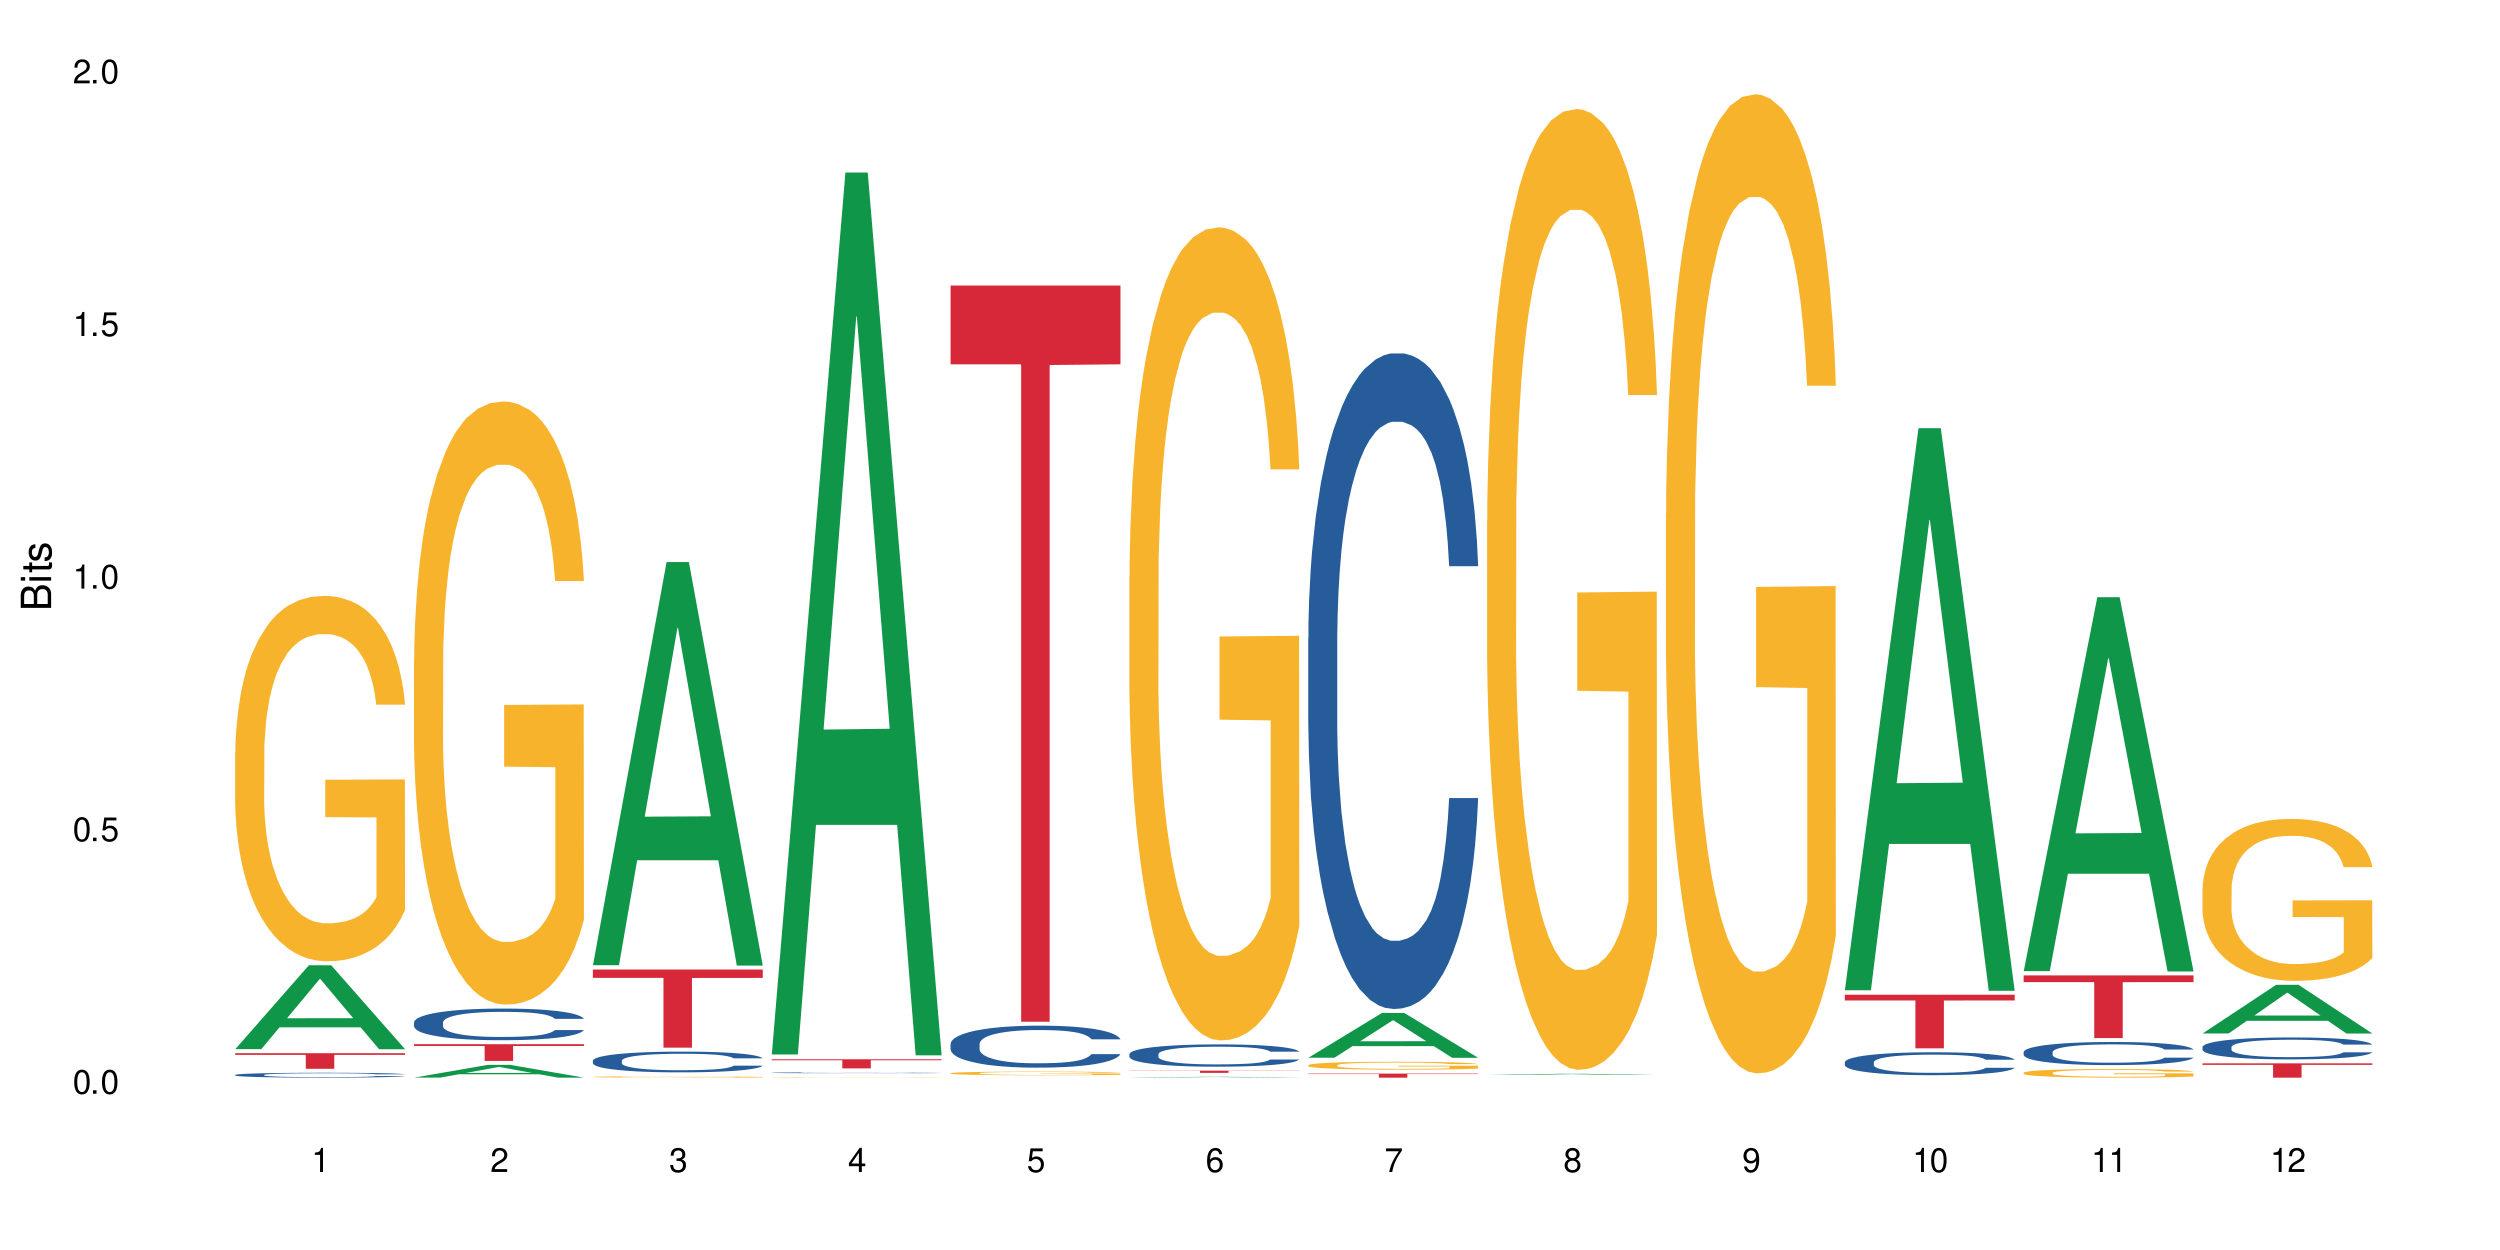 <?xml version="1.0" encoding="UTF-8"?>
<svg xmlns="http://www.w3.org/2000/svg" xmlns:xlink="http://www.w3.org/1999/xlink" width="720" height="360" viewBox="0 0 720 360">
<defs>
<g>
<g id="glyph-0-0">
</g>
<g id="glyph-0-1">
<path d="M 2.641 -6.938 C 2 -6.938 1.422 -6.656 1.078 -6.172 C 0.641 -5.562 0.406 -4.641 0.406 -3.359 C 0.406 -1.016 1.188 0.219 2.641 0.219 C 4.078 0.219 4.859 -1.016 4.859 -3.297 C 4.859 -4.641 4.656 -5.547 4.203 -6.172 C 3.844 -6.656 3.281 -6.938 2.641 -6.938 Z M 2.641 -6.188 C 3.547 -6.188 4 -5.25 4 -3.375 C 4 -1.406 3.562 -0.484 2.625 -0.484 C 1.734 -0.484 1.281 -1.438 1.281 -3.344 C 1.281 -5.25 1.734 -6.188 2.641 -6.188 Z M 2.641 -6.188 "/>
</g>
<g id="glyph-0-2">
<path d="M 1.828 -1 L 0.828 -1 L 0.828 0 L 1.828 0 Z M 1.828 -1 "/>
</g>
<g id="glyph-0-3">
<path d="M 4.562 -6.797 L 1.062 -6.797 L 0.547 -3.094 L 1.328 -3.094 C 1.719 -3.562 2.047 -3.734 2.578 -3.734 C 3.484 -3.734 4.062 -3.109 4.062 -2.094 C 4.062 -1.125 3.484 -0.531 2.578 -0.531 C 1.828 -0.531 1.375 -0.906 1.188 -1.672 L 0.328 -1.672 C 0.453 -1.109 0.547 -0.844 0.75 -0.594 C 1.125 -0.078 1.828 0.219 2.594 0.219 C 3.969 0.219 4.922 -0.781 4.922 -2.219 C 4.922 -3.562 4.031 -4.484 2.719 -4.484 C 2.25 -4.484 1.859 -4.359 1.469 -4.062 L 1.734 -5.969 L 4.562 -5.969 Z M 4.562 -6.797 "/>
</g>
<g id="glyph-0-4">
<path d="M 2.484 -4.938 L 2.484 0 L 3.328 0 L 3.328 -6.938 L 2.766 -6.938 C 2.469 -5.875 2.281 -5.734 0.984 -5.562 L 0.984 -4.938 Z M 2.484 -4.938 "/>
</g>
<g id="glyph-0-5">
<path d="M 4.859 -0.828 L 1.281 -0.828 C 1.359 -1.406 1.672 -1.781 2.5 -2.281 L 3.469 -2.828 C 4.406 -3.344 4.906 -4.062 4.906 -4.906 C 4.906 -5.484 4.672 -6.031 4.266 -6.406 C 3.859 -6.766 3.375 -6.938 2.719 -6.938 C 1.859 -6.938 1.219 -6.625 0.844 -6.031 C 0.609 -5.672 0.5 -5.234 0.484 -4.531 L 1.328 -4.531 C 1.359 -5.016 1.406 -5.281 1.531 -5.516 C 1.75 -5.938 2.188 -6.203 2.703 -6.203 C 3.469 -6.203 4.031 -5.641 4.031 -4.891 C 4.031 -4.344 3.719 -3.859 3.125 -3.516 L 2.234 -3 C 0.812 -2.172 0.406 -1.531 0.328 -0.016 L 4.859 -0.016 Z M 4.859 -0.828 "/>
</g>
<g id="glyph-0-6">
<path d="M 2.125 -3.188 L 2.578 -3.188 C 3.5 -3.188 3.984 -2.766 3.984 -1.922 C 3.984 -1.062 3.469 -0.531 2.594 -0.531 C 1.656 -0.531 1.203 -1 1.156 -2.016 L 0.312 -2.016 C 0.344 -1.453 0.438 -1.094 0.609 -0.781 C 0.953 -0.109 1.625 0.219 2.547 0.219 C 3.953 0.219 4.859 -0.625 4.859 -1.938 C 4.859 -2.828 4.516 -3.297 3.703 -3.594 C 4.344 -3.844 4.656 -4.328 4.656 -5.031 C 4.656 -6.219 3.875 -6.938 2.578 -6.938 C 1.203 -6.938 0.484 -6.172 0.453 -4.703 L 1.297 -4.703 C 1.312 -5.125 1.344 -5.359 1.453 -5.578 C 1.641 -5.969 2.062 -6.203 2.594 -6.203 C 3.344 -6.203 3.797 -5.75 3.797 -5 C 3.797 -4.516 3.609 -4.219 3.25 -4.047 C 3.016 -3.953 2.703 -3.922 2.125 -3.906 Z M 2.125 -3.188 "/>
</g>
<g id="glyph-0-7">
<path d="M 3.141 -1.672 L 3.141 0 L 3.984 0 L 3.984 -1.672 L 4.984 -1.672 L 4.984 -2.438 L 3.984 -2.438 L 3.984 -6.938 L 3.359 -6.938 L 0.266 -2.578 L 0.266 -1.672 Z M 3.141 -2.438 L 1 -2.438 L 3.141 -5.5 Z M 3.141 -2.438 "/>
</g>
<g id="glyph-0-8">
<path d="M 4.781 -5.125 C 4.609 -6.266 3.891 -6.938 2.844 -6.938 C 2.094 -6.938 1.422 -6.578 1.031 -5.953 C 0.594 -5.266 0.406 -4.422 0.406 -3.172 C 0.406 -2 0.578 -1.25 0.984 -0.641 C 1.359 -0.078 1.953 0.219 2.703 0.219 C 3.984 0.219 4.922 -0.75 4.922 -2.094 C 4.922 -3.375 4.062 -4.281 2.844 -4.281 C 2.172 -4.281 1.641 -4.031 1.281 -3.516 C 1.281 -5.234 1.828 -6.188 2.797 -6.188 C 3.391 -6.188 3.797 -5.797 3.938 -5.125 Z M 2.734 -3.531 C 3.547 -3.531 4.062 -2.953 4.062 -2.031 C 4.062 -1.156 3.484 -0.531 2.703 -0.531 C 1.922 -0.531 1.328 -1.188 1.328 -2.078 C 1.328 -2.938 1.906 -3.531 2.734 -3.531 Z M 2.734 -3.531 "/>
</g>
<g id="glyph-0-9">
<path d="M 4.984 -6.797 L 0.438 -6.797 L 0.438 -5.969 L 4.109 -5.969 C 2.5 -3.656 1.828 -2.234 1.328 0 L 2.219 0 C 2.594 -2.172 3.453 -4.047 4.984 -6.094 Z M 4.984 -6.797 "/>
</g>
<g id="glyph-0-10">
<path d="M 3.75 -3.656 C 4.469 -4.094 4.688 -4.438 4.688 -5.078 C 4.688 -6.172 3.844 -6.938 2.641 -6.938 C 1.438 -6.938 0.594 -6.172 0.594 -5.094 C 0.594 -4.438 0.812 -4.094 1.516 -3.656 C 0.734 -3.266 0.359 -2.703 0.359 -1.922 C 0.359 -0.656 1.281 0.219 2.641 0.219 C 3.984 0.219 4.922 -0.656 4.922 -1.922 C 4.922 -2.703 4.531 -3.266 3.75 -3.656 Z M 2.641 -6.188 C 3.359 -6.188 3.812 -5.75 3.812 -5.062 C 3.812 -4.406 3.344 -3.984 2.641 -3.984 C 1.922 -3.984 1.453 -4.406 1.453 -5.078 C 1.453 -5.75 1.922 -6.188 2.641 -6.188 Z M 2.641 -3.266 C 3.484 -3.266 4.062 -2.719 4.062 -1.906 C 4.062 -1.078 3.484 -0.531 2.625 -0.531 C 1.797 -0.531 1.219 -1.094 1.219 -1.906 C 1.219 -2.719 1.781 -3.266 2.641 -3.266 Z M 2.641 -3.266 "/>
</g>
<g id="glyph-0-11">
<path d="M 0.516 -1.578 C 0.672 -0.453 1.406 0.219 2.438 0.219 C 3.188 0.219 3.859 -0.141 4.266 -0.766 C 4.688 -1.453 4.891 -2.297 4.891 -3.547 C 4.891 -4.719 4.703 -5.453 4.312 -6.078 C 3.938 -6.641 3.344 -6.938 2.594 -6.938 C 1.297 -6.938 0.359 -5.969 0.359 -4.625 C 0.359 -3.344 1.234 -2.453 2.453 -2.453 C 3.094 -2.453 3.578 -2.672 4.016 -3.203 C 4 -1.484 3.469 -0.531 2.5 -0.531 C 1.906 -0.531 1.484 -0.906 1.359 -1.578 Z M 2.578 -6.203 C 3.375 -6.203 3.969 -5.531 3.969 -4.641 C 3.969 -3.797 3.391 -3.188 2.547 -3.188 C 1.734 -3.188 1.234 -3.766 1.234 -4.688 C 1.234 -5.562 1.797 -6.203 2.578 -6.203 Z M 2.578 -6.203 "/>
</g>
<g id="glyph-1-0">
</g>
<g id="glyph-1-1">
<path d="M 0 -0.953 L 0 -4.891 C 0 -5.719 -0.234 -6.344 -0.734 -6.797 C -1.188 -7.234 -1.812 -7.469 -2.5 -7.469 C -3.547 -7.469 -4.188 -7 -4.625 -5.875 C -4.984 -6.688 -5.625 -7.094 -6.531 -7.094 C -7.172 -7.094 -7.734 -6.859 -8.141 -6.391 C -8.562 -5.922 -8.75 -5.344 -8.75 -4.5 L -8.75 -0.953 Z M -4.984 -2.062 L -7.766 -2.062 L -7.766 -4.219 C -7.766 -4.844 -7.688 -5.203 -7.453 -5.5 C -7.219 -5.812 -6.859 -5.969 -6.375 -5.969 C -5.891 -5.969 -5.531 -5.812 -5.297 -5.5 C -5.062 -5.203 -4.984 -4.844 -4.984 -4.219 Z M -0.984 -2.062 L -4 -2.062 L -4 -4.781 C -4 -5.766 -3.438 -6.359 -2.484 -6.359 C -1.547 -6.359 -0.984 -5.766 -0.984 -4.781 Z M -0.984 -2.062 "/>
</g>
<g id="glyph-1-2">
<path d="M -6.281 -1.797 L -6.281 -0.797 L 0 -0.797 L 0 -1.797 Z M -8.75 -1.797 L -8.75 -0.797 L -7.484 -0.797 L -7.484 -1.797 Z M -8.75 -1.797 "/>
</g>
<g id="glyph-1-3">
<path d="M -6.281 -3.047 L -6.281 -2.016 L -8.016 -2.016 L -8.016 -1.016 L -6.281 -1.016 L -6.281 -0.172 L -5.469 -0.172 L -5.469 -1.016 L -0.719 -1.016 C -0.078 -1.016 0.281 -1.453 0.281 -2.234 C 0.281 -2.5 0.25 -2.719 0.188 -3.047 L -0.641 -3.047 C -0.609 -2.906 -0.594 -2.766 -0.594 -2.562 C -0.594 -2.141 -0.719 -2.016 -1.156 -2.016 L -5.469 -2.016 L -5.469 -3.047 Z M -6.281 -3.047 "/>
</g>
<g id="glyph-1-4">
<path d="M -4.531 -5.25 C -5.766 -5.25 -6.469 -4.422 -6.469 -2.969 C -6.469 -1.516 -5.719 -0.562 -4.547 -0.562 C -3.562 -0.562 -3.094 -1.062 -2.734 -2.562 L -2.516 -3.484 C -2.344 -4.188 -2.094 -4.469 -1.641 -4.469 C -1.047 -4.469 -0.641 -3.875 -0.641 -3 C -0.641 -2.453 -0.797 -2 -1.062 -1.75 C -1.25 -1.594 -1.422 -1.531 -1.875 -1.469 L -1.875 -0.406 C -0.422 -0.453 0.281 -1.266 0.281 -2.922 C 0.281 -4.5 -0.5 -5.516 -1.719 -5.516 C -2.656 -5.516 -3.172 -4.984 -3.469 -3.734 L -3.703 -2.766 C -3.891 -1.953 -4.156 -1.609 -4.594 -1.609 C -5.188 -1.609 -5.547 -2.125 -5.547 -2.938 C -5.547 -3.75 -5.203 -4.172 -4.531 -4.203 Z M -4.531 -5.25 "/>
</g>
</g>
</defs>
<rect x="-72" y="-36" width="864" height="432" fill="rgb(100%, 100%, 100%)" fill-opacity="1"/>
<path fill-rule="nonzero" fill="rgb(6.275%, 58.824%, 28.235%)" fill-opacity="1" d="M 67.73 302.156 L 67.785 302.133 L 88.957 277.996 L 95.387 277.996 L 116.664 302.18 L 109.188 302.18 L 103.855 295.867 L 80.488 295.867 L 75.258 302.156 L 67.73 302.156 L 82.734 293.258 L 101.711 293.234 L 92.25 281.949 L 92.145 281.926 L 92.039 281.992 L 82.684 293.234 L 82.734 293.258 Z M 67.73 302.156 "/>
<path fill-rule="nonzero" fill="rgb(14.51%, 36.078%, 60%)" fill-opacity="1" d="M 67.73 309.566 L 67.789 309.566 L 67.789 309.535 L 67.969 309.484 L 68.387 309.426 L 68.805 309.383 L 69.879 309.309 L 71.371 309.234 L 72.922 309.176 L 74.055 309.145 L 75.07 309.117 L 77.398 309.07 L 78.891 309.047 L 80.5 309.023 L 82.469 309.004 L 83.902 308.988 L 87.125 308.969 L 89.512 308.961 L 91.363 308.957 L 95.359 308.957 L 97.746 308.961 L 99.477 308.969 L 101.387 308.98 L 102.996 308.988 L 105.801 309.02 L 108.309 309.055 L 109.441 309.074 L 111.234 309.113 L 112.605 309.152 L 113.559 309.188 L 114.633 309.234 L 115.59 309.293 L 116.305 309.355 L 116.664 309.41 L 108.309 309.41 L 107.891 309.359 L 107.414 309.32 L 106.52 309.27 L 105.625 309.23 L 104.371 309.195 L 103.238 309.168 L 101.684 309.145 L 100.312 309.129 L 98.879 309.117 L 97.508 309.109 L 94.883 309.102 L 91.84 309.102 L 90.707 309.105 L 88.379 309.117 L 87.125 309.125 L 85.336 309.145 L 84.082 309.16 L 82.59 309.184 L 81.574 309.207 L 80.32 309.238 L 79.426 309.27 L 78.414 309.312 L 77.816 309.344 L 77.277 309.379 L 76.801 309.422 L 76.441 309.469 L 76.203 309.516 L 76.086 309.559 L 76.086 309.758 L 76.203 309.805 L 76.504 309.859 L 77.277 309.938 L 78.414 310.004 L 79.727 310.059 L 80.977 310.098 L 81.695 310.117 L 82.648 310.137 L 84.141 310.16 L 86.289 310.188 L 87.543 310.199 L 89.453 310.207 L 91.422 310.211 L 94.047 310.211 L 96.375 310.207 L 97.926 310.203 L 99.535 310.191 L 101.746 310.168 L 103.117 310.148 L 104.312 310.125 L 105.207 310.102 L 105.801 310.078 L 106.699 310.039 L 107.414 309.996 L 107.949 309.953 L 108.309 309.906 L 116.664 309.906 L 116.305 309.961 L 115.77 310.008 L 115.23 310.047 L 114.395 310.09 L 113.441 310.129 L 112.066 310.176 L 110.934 310.207 L 109.441 310.238 L 108.07 310.262 L 106.578 310.285 L 104.371 310.309 L 102.938 310.32 L 101.387 310.332 L 99.535 310.344 L 97.211 310.352 L 94.703 310.359 L 92.375 310.359 L 89.871 310.355 L 88.02 310.352 L 85.574 310.34 L 82.531 310.316 L 80.32 310.293 L 78.59 310.27 L 77.102 310.242 L 75.43 310.207 L 73.281 310.152 L 71.969 310.109 L 71.074 310.07 L 70.059 310.023 L 69.344 309.977 L 68.508 309.906 L 67.91 309.812 L 67.73 309.742 Z M 67.73 309.566 "/>
<path fill-rule="nonzero" fill="rgb(96.863%, 70.196%, 16.863%)" fill-opacity="1" d="M 67.73 216.684 L 67.789 216.586 L 67.789 214.664 L 68.031 210.336 L 68.625 204.379 L 69.402 199.477 L 70.238 195.629 L 70.773 193.609 L 71.668 190.727 L 72.445 188.613 L 74.414 184.285 L 76.922 180.25 L 78.293 178.52 L 79.844 176.883 L 82.051 175.059 L 83.066 174.387 L 86.172 172.848 L 89.691 171.887 L 93.57 171.598 L 95.359 171.695 L 97.805 172.078 L 101.148 173.137 L 103.059 174.098 L 104.551 175.059 L 106.102 176.309 L 108.012 178.23 L 109.801 180.539 L 111.234 182.844 L 112.664 185.727 L 113.859 188.805 L 114.871 192.168 L 115.77 196.207 L 116.305 199.57 L 116.664 202.938 L 108.367 202.938 L 107.891 199.57 L 107.355 196.977 L 106.461 193.805 L 105.562 191.496 L 104.668 189.668 L 102.996 187.172 L 101.566 185.633 L 99.777 184.285 L 98.047 183.422 L 96.074 182.844 L 94.883 182.652 L 91.719 182.652 L 88.855 183.324 L 87.184 184.094 L 85.992 184.863 L 84.32 186.305 L 83.305 187.457 L 82.707 188.227 L 80.918 191.207 L 79.727 193.898 L 79.07 195.727 L 78.234 198.609 L 77.637 201.207 L 76.98 205.051 L 76.621 207.934 L 76.145 214.473 L 76.086 231.773 L 76.266 235.426 L 76.621 239.367 L 77.102 242.828 L 77.816 246.48 L 78.531 249.27 L 79.785 253.02 L 80.859 255.52 L 81.695 257.152 L 83.305 259.75 L 83.961 260.613 L 85.512 262.344 L 87.125 263.691 L 89.094 264.844 L 90.586 265.418 L 92.973 265.902 L 96.016 265.902 L 99.598 265.324 L 101.863 264.555 L 103.414 263.785 L 104.43 263.113 L 105.684 262.055 L 106.578 261.094 L 107.414 260.035 L 108.43 258.402 L 108.43 235.426 L 93.688 235.332 L 93.688 224.566 L 116.602 224.469 L 116.664 262.055 L 115.41 264.652 L 113.859 267.148 L 112.367 269.074 L 110.816 270.707 L 108.605 272.535 L 106.816 273.688 L 104.07 275.031 L 101.566 275.898 L 98.941 276.477 L 96.613 276.762 L 93.867 276.859 L 91.422 276.668 L 88.797 276.09 L 86.707 275.32 L 84.797 274.359 L 82.887 273.109 L 80.5 271.09 L 78.949 269.457 L 77.34 267.438 L 75.727 265.035 L 74.297 262.441 L 73.34 260.422 L 72.387 258.113 L 71.371 255.23 L 70.418 251.961 L 69.699 248.98 L 69.043 245.617 L 68.566 242.445 L 68.09 238.117 L 67.852 234.66 L 67.73 231.68 Z M 67.73 216.684 "/>
<path fill-rule="nonzero" fill="rgb(83.922%, 15.686%, 22.353%)" fill-opacity="1" d="M 67.73 303.316 L 116.664 303.316 L 116.664 303.801 L 96.27 303.805 L 96.27 307.82 L 88.066 307.82 L 88.066 303.809 L 87.945 303.801 L 67.73 303.801 Z M 67.73 303.316 "/>
<path fill-rule="nonzero" fill="rgb(6.275%, 58.824%, 28.235%)" fill-opacity="1" d="M 119.238 310.355 L 119.289 310.352 L 140.465 306.684 L 146.895 306.684 L 168.172 310.359 L 160.695 310.359 L 155.363 309.398 L 131.996 309.398 L 126.766 310.355 L 119.238 310.355 L 134.242 309.004 L 153.219 309 L 143.758 307.285 L 143.652 307.281 L 143.547 307.293 L 134.191 309 L 134.242 309.004 Z M 119.238 310.355 "/>
<path fill-rule="nonzero" fill="rgb(14.51%, 36.078%, 60%)" fill-opacity="1" d="M 119.238 294.441 L 119.297 294.43 L 119.297 294.23 L 119.477 293.914 L 119.895 293.516 L 120.312 293.238 L 121.387 292.75 L 122.879 292.273 L 124.43 291.906 L 125.562 291.691 L 126.578 291.523 L 128.906 291.215 L 130.398 291.059 L 132.008 290.918 L 133.977 290.773 L 135.41 290.691 L 138.633 290.559 L 141.02 290.5 L 142.871 290.477 L 146.867 290.477 L 149.254 290.508 L 150.984 290.551 L 152.895 290.617 L 154.504 290.691 L 157.309 290.875 L 159.816 291.109 L 160.949 291.242 L 162.742 291.5 L 164.113 291.75 L 165.066 291.965 L 166.141 292.273 L 167.098 292.648 L 167.812 293.074 L 168.172 293.434 L 159.816 293.434 L 159.398 293.098 L 158.922 292.84 L 158.027 292.5 L 157.133 292.258 L 155.879 292.016 L 154.746 291.859 L 153.191 291.699 L 151.82 291.598 L 150.387 291.523 L 149.016 291.473 L 146.391 291.426 L 143.348 291.426 L 142.211 291.441 L 139.887 291.508 L 138.633 291.566 L 136.844 291.684 L 135.59 291.789 L 134.098 291.957 L 133.082 292.098 L 131.828 292.316 L 130.934 292.508 L 129.922 292.781 L 129.324 292.992 L 128.785 293.223 L 128.309 293.5 L 127.949 293.789 L 127.711 294.098 L 127.594 294.398 L 127.594 295.688 L 127.711 295.988 L 128.012 296.34 L 128.785 296.848 L 129.922 297.289 L 131.234 297.637 L 132.484 297.887 L 133.203 298.004 L 134.156 298.137 L 135.648 298.305 L 137.797 298.469 L 139.051 298.539 L 140.961 298.605 L 142.93 298.637 L 145.555 298.637 L 147.883 298.605 L 149.434 298.562 L 151.043 298.496 L 153.254 298.355 L 154.625 298.223 L 155.816 298.062 L 156.715 297.902 L 157.309 297.77 L 158.207 297.512 L 158.922 297.23 L 159.457 296.938 L 159.816 296.656 L 168.172 296.656 L 167.812 296.988 L 167.277 297.312 L 166.738 297.555 L 165.902 297.848 L 164.949 298.105 L 163.574 298.395 L 162.441 298.586 L 160.949 298.797 L 159.578 298.953 L 158.086 299.094 L 155.879 299.262 L 154.445 299.344 L 152.895 299.422 L 151.043 299.488 L 148.719 299.547 L 146.211 299.578 L 143.883 299.586 L 141.379 299.57 L 139.527 299.535 L 137.082 299.461 L 134.039 299.312 L 131.828 299.152 L 130.098 298.996 L 128.605 298.828 L 126.938 298.605 L 124.789 298.238 L 123.477 297.953 L 122.582 297.723 L 121.566 297.395 L 120.852 297.105 L 120.016 296.637 L 119.418 296.047 L 119.238 295.59 Z M 119.238 294.441 "/>
<path fill-rule="nonzero" fill="rgb(96.863%, 70.196%, 16.863%)" fill-opacity="1" d="M 119.238 190.02 L 119.297 189.859 L 119.297 186.688 L 119.535 179.547 L 120.133 169.711 L 120.91 161.621 L 121.746 155.273 L 122.281 151.941 L 123.176 147.184 L 123.953 143.691 L 125.922 136.555 L 128.43 129.891 L 129.801 127.035 L 131.352 124.336 L 133.559 121.32 L 134.574 120.211 L 137.676 117.672 L 141.199 116.086 L 145.078 115.609 L 146.867 115.77 L 149.312 116.402 L 152.656 118.148 L 154.566 119.734 L 156.059 121.32 L 157.609 123.383 L 159.52 126.559 L 161.309 130.367 L 162.742 134.172 L 164.172 138.934 L 165.367 144.008 L 166.379 149.562 L 167.277 156.227 L 167.812 161.777 L 168.172 167.332 L 159.875 167.332 L 159.398 161.777 L 158.863 157.496 L 157.965 152.258 L 157.07 148.453 L 156.176 145.438 L 154.504 141.312 L 153.074 138.773 L 151.281 136.555 L 149.551 135.125 L 147.582 134.172 L 146.391 133.855 L 143.227 133.855 L 140.363 134.965 L 138.691 136.234 L 137.5 137.504 L 135.828 139.883 L 134.812 141.789 L 134.215 143.059 L 132.426 147.977 L 131.234 152.418 L 130.578 155.434 L 129.742 160.191 L 129.145 164.477 L 128.488 170.824 L 128.129 175.582 L 127.652 186.371 L 127.594 214.93 L 127.773 220.957 L 128.129 227.461 L 128.605 233.172 L 129.324 239.203 L 130.039 243.805 L 131.293 249.992 L 132.367 254.117 L 133.203 256.812 L 134.812 261.098 L 135.469 262.523 L 137.02 265.379 L 138.633 267.602 L 140.602 269.504 L 142.094 270.457 L 144.48 271.25 L 147.523 271.25 L 151.105 270.301 L 153.371 269.031 L 154.922 267.762 L 155.938 266.648 L 157.191 264.906 L 158.086 263.316 L 158.922 261.574 L 159.938 258.875 L 159.938 220.957 L 145.195 220.797 L 145.195 203.027 L 168.109 202.871 L 168.172 264.906 L 166.918 269.188 L 165.367 273.312 L 163.875 276.488 L 162.324 279.184 L 160.113 282.199 L 158.324 284.102 L 155.578 286.324 L 153.074 287.75 L 150.449 288.703 L 148.121 289.18 L 145.375 289.336 L 142.93 289.02 L 140.305 288.066 L 138.215 286.801 L 136.305 285.211 L 134.395 283.148 L 132.008 279.816 L 130.457 277.121 L 128.848 273.789 L 127.234 269.824 L 125.801 265.539 L 124.848 262.207 L 123.895 258.398 L 122.879 253.641 L 121.926 248.246 L 121.207 243.328 L 120.551 237.773 L 120.074 232.539 L 119.598 225.398 L 119.359 219.688 L 119.238 214.77 Z M 119.238 190.02 "/>
<path fill-rule="nonzero" fill="rgb(83.922%, 15.686%, 22.353%)" fill-opacity="1" d="M 119.238 300.723 L 168.172 300.723 L 168.172 301.242 L 147.777 301.246 L 147.777 305.547 L 139.574 305.547 L 139.574 301.25 L 139.453 301.242 L 119.238 301.242 Z M 119.238 300.723 "/>
<path fill-rule="nonzero" fill="rgb(6.275%, 58.824%, 28.235%)" fill-opacity="1" d="M 170.746 277.977 L 170.797 277.867 L 191.973 161.879 L 198.402 161.879 L 219.68 278.086 L 212.203 278.086 L 206.871 247.754 L 183.504 247.754 L 178.273 277.977 L 170.746 277.977 L 185.75 235.203 L 204.727 235.094 L 195.266 180.863 L 195.16 180.754 L 195.055 181.082 L 185.699 235.094 L 185.75 235.203 Z M 170.746 277.977 "/>
<path fill-rule="nonzero" fill="rgb(14.51%, 36.078%, 60%)" fill-opacity="1" d="M 170.746 305.469 L 170.805 305.461 L 170.805 305.332 L 170.984 305.125 L 171.402 304.863 L 171.82 304.68 L 172.895 304.359 L 174.387 304.047 L 175.938 303.809 L 177.07 303.668 L 178.086 303.559 L 180.414 303.355 L 181.906 303.25 L 183.516 303.16 L 185.484 303.066 L 186.918 303.012 L 190.141 302.922 L 192.527 302.887 L 194.375 302.871 L 198.375 302.871 L 200.762 302.891 L 202.492 302.918 L 204.402 302.961 L 206.012 303.012 L 208.816 303.133 L 211.324 303.285 L 212.457 303.371 L 214.25 303.539 L 215.621 303.703 L 216.574 303.848 L 217.648 304.047 L 218.605 304.293 L 219.32 304.574 L 219.68 304.809 L 211.324 304.809 L 210.906 304.59 L 210.43 304.418 L 209.535 304.195 L 208.641 304.039 L 207.387 303.879 L 206.25 303.773 L 204.699 303.672 L 203.328 303.605 L 201.895 303.559 L 200.523 303.523 L 197.898 303.492 L 194.855 303.492 L 193.719 303.504 L 191.395 303.547 L 190.141 303.586 L 188.352 303.66 L 187.098 303.73 L 185.605 303.84 L 184.59 303.934 L 183.336 304.074 L 182.441 304.199 L 181.426 304.383 L 180.832 304.52 L 180.293 304.672 L 179.816 304.852 L 179.457 305.043 L 179.219 305.242 L 179.102 305.441 L 179.102 306.285 L 179.219 306.484 L 179.52 306.711 L 180.293 307.047 L 181.426 307.336 L 182.742 307.562 L 183.992 307.727 L 184.711 307.805 L 185.664 307.891 L 187.156 308 L 189.305 308.109 L 190.559 308.152 L 192.469 308.195 L 194.438 308.219 L 197.062 308.219 L 199.391 308.195 L 200.941 308.168 L 202.551 308.125 L 204.762 308.035 L 206.133 307.945 L 207.324 307.844 L 208.223 307.738 L 208.816 307.652 L 209.711 307.48 L 210.43 307.297 L 210.965 307.105 L 211.324 306.918 L 219.68 306.918 L 219.32 307.137 L 218.785 307.352 L 218.246 307.508 L 217.41 307.699 L 216.457 307.871 L 215.082 308.059 L 213.949 308.188 L 212.457 308.324 L 211.086 308.426 L 209.594 308.52 L 207.387 308.629 L 205.953 308.684 L 204.402 308.73 L 202.551 308.777 L 200.227 308.812 L 197.719 308.836 L 195.391 308.84 L 192.887 308.832 L 191.035 308.809 L 188.59 308.758 L 185.547 308.66 L 183.336 308.559 L 181.605 308.453 L 180.113 308.344 L 178.445 308.195 L 176.297 307.957 L 174.984 307.77 L 174.086 307.617 L 173.074 307.406 L 172.355 307.215 L 171.523 306.91 L 170.926 306.52 L 170.746 306.223 Z M 170.746 305.469 "/>
<path fill-rule="nonzero" fill="rgb(96.863%, 70.196%, 16.863%)" fill-opacity="1" d="M 170.746 310.141 L 170.805 310.141 L 170.805 310.133 L 171.043 310.117 L 171.641 310.098 L 172.418 310.078 L 173.254 310.066 L 173.789 310.059 L 174.684 310.047 L 175.461 310.039 L 177.43 310.023 L 179.938 310.012 L 181.309 310.004 L 182.859 309.996 L 185.066 309.992 L 186.082 309.988 L 189.184 309.984 L 192.707 309.98 L 200.82 309.98 L 204.164 309.984 L 206.074 309.988 L 207.566 309.992 L 209.117 309.996 L 211.027 310.004 L 212.816 310.012 L 214.25 310.02 L 215.68 310.031 L 216.875 310.039 L 217.887 310.055 L 218.785 310.066 L 219.32 310.078 L 219.68 310.094 L 211.383 310.094 L 210.906 310.078 L 210.371 310.07 L 209.473 310.059 L 207.684 310.043 L 206.012 310.035 L 204.582 310.027 L 202.789 310.023 L 201.059 310.02 L 191.871 310.02 L 190.199 310.023 L 189.008 310.027 L 187.336 310.031 L 186.32 310.035 L 185.723 310.039 L 183.934 310.051 L 182.742 310.059 L 182.086 310.066 L 181.25 310.078 L 180.652 310.086 L 179.996 310.098 L 179.637 310.109 L 179.16 310.133 L 179.102 310.195 L 179.281 310.211 L 179.637 310.223 L 180.113 310.234 L 180.832 310.25 L 181.547 310.258 L 182.801 310.273 L 183.875 310.281 L 184.711 310.289 L 186.32 310.297 L 186.977 310.301 L 188.527 310.305 L 190.141 310.312 L 192.109 310.316 L 193.602 310.316 L 195.988 310.32 L 199.031 310.32 L 202.613 310.316 L 204.879 310.312 L 206.43 310.312 L 207.445 310.309 L 208.699 310.305 L 209.594 310.301 L 210.43 310.297 L 211.445 310.293 L 211.445 310.211 L 196.703 310.207 L 196.703 310.172 L 219.617 310.168 L 219.68 310.305 L 218.426 310.316 L 216.875 310.324 L 215.383 310.332 L 213.832 310.336 L 211.621 310.344 L 209.832 310.348 L 207.086 310.352 L 204.582 310.355 L 201.957 310.359 L 194.438 310.359 L 191.812 310.355 L 189.723 310.352 L 187.812 310.352 L 185.902 310.344 L 183.516 310.34 L 181.965 310.332 L 180.355 310.324 L 178.742 310.316 L 177.309 310.309 L 175.402 310.293 L 174.387 310.281 L 173.43 310.27 L 172.715 310.258 L 172.059 310.246 L 171.582 310.234 L 171.105 310.219 L 170.867 310.207 L 170.746 310.195 Z M 170.746 310.141 "/>
<path fill-rule="nonzero" fill="rgb(83.922%, 15.686%, 22.353%)" fill-opacity="1" d="M 170.746 279.223 L 219.68 279.223 L 219.68 281.633 L 199.285 281.656 L 199.285 301.73 L 191.078 301.73 L 191.078 281.676 L 190.961 281.633 L 170.746 281.633 Z M 170.746 279.223 "/>
<path fill-rule="nonzero" fill="rgb(6.275%, 58.824%, 28.235%)" fill-opacity="1" d="M 222.254 303.691 L 222.305 303.453 L 243.48 49.691 L 249.91 49.691 L 271.188 303.93 L 263.711 303.93 L 258.379 237.566 L 235.008 237.566 L 229.781 303.691 L 222.254 303.691 L 237.258 210.113 L 256.234 209.875 L 246.773 91.23 L 246.668 90.992 L 246.562 91.707 L 237.207 209.875 L 237.258 210.113 Z M 222.254 303.691 "/>
<path fill-rule="nonzero" fill="rgb(14.51%, 36.078%, 60%)" fill-opacity="1" d="M 222.254 308.953 L 222.312 308.953 L 222.312 308.949 L 222.492 308.938 L 222.91 308.926 L 223.328 308.918 L 224.402 308.906 L 225.895 308.891 L 227.445 308.883 L 228.578 308.875 L 229.594 308.871 L 231.922 308.863 L 233.414 308.855 L 235.023 308.852 L 236.992 308.848 L 238.426 308.848 L 241.648 308.844 L 244.035 308.84 L 252.27 308.84 L 254 308.844 L 255.91 308.844 L 257.52 308.848 L 260.324 308.852 L 262.832 308.859 L 263.965 308.863 L 265.754 308.871 L 267.129 308.875 L 268.082 308.883 L 269.156 308.891 L 270.113 308.902 L 270.828 308.914 L 271.188 308.926 L 262.832 308.926 L 262.414 308.914 L 261.938 308.906 L 261.043 308.898 L 260.145 308.891 L 258.895 308.883 L 257.758 308.879 L 256.207 308.875 L 254.836 308.871 L 253.402 308.871 L 252.031 308.867 L 245.227 308.867 L 242.902 308.871 L 241.648 308.871 L 239.855 308.875 L 238.605 308.879 L 237.113 308.883 L 236.098 308.887 L 234.844 308.895 L 233.949 308.898 L 232.934 308.906 L 232.34 308.914 L 231.801 308.918 L 231.324 308.926 L 230.965 308.934 L 230.727 308.945 L 230.609 308.953 L 230.609 308.988 L 230.727 309 L 231.027 309.008 L 231.801 309.023 L 232.934 309.035 L 234.25 309.047 L 235.5 309.051 L 236.219 309.055 L 237.172 309.059 L 238.664 309.062 L 240.812 309.07 L 242.066 309.07 L 243.977 309.074 L 250.898 309.074 L 252.449 309.07 L 254.059 309.07 L 256.266 309.066 L 257.641 309.062 L 258.832 309.059 L 259.73 309.055 L 260.324 309.051 L 261.219 309.043 L 261.938 309.035 L 262.473 309.023 L 262.832 309.016 L 271.188 309.016 L 270.828 309.027 L 270.289 309.035 L 269.754 309.043 L 268.918 309.051 L 267.965 309.059 L 266.59 309.066 L 265.457 309.074 L 263.965 309.078 L 262.594 309.082 L 261.102 309.086 L 258.895 309.09 L 257.461 309.094 L 255.91 309.098 L 254.059 309.098 L 251.73 309.102 L 244.391 309.102 L 242.543 309.098 L 240.098 309.098 L 237.051 309.094 L 234.844 309.09 L 233.113 309.086 L 231.621 309.078 L 229.953 309.074 L 227.805 309.062 L 226.492 309.055 L 225.594 309.047 L 224.582 309.039 L 223.863 309.031 L 223.031 309.016 L 222.434 309 L 222.254 308.988 Z M 222.254 308.953 "/>
<path fill-rule="nonzero" fill="rgb(96.863%, 70.196%, 16.863%)" fill-opacity="1" d="M 222.254 310.289 L 222.312 310.289 L 222.551 310.281 L 223.148 310.277 L 223.926 310.27 L 224.762 310.266 L 225.297 310.262 L 226.191 310.262 L 226.969 310.258 L 228.938 310.254 L 231.445 310.25 L 232.816 310.246 L 234.367 310.246 L 236.574 310.242 L 237.59 310.242 L 240.691 310.238 L 255.672 310.238 L 257.582 310.242 L 260.625 310.242 L 262.535 310.246 L 264.324 310.25 L 265.754 310.25 L 267.188 310.254 L 268.383 310.258 L 269.395 310.262 L 270.289 310.266 L 270.828 310.27 L 271.188 310.273 L 262.891 310.273 L 262.414 310.27 L 261.875 310.266 L 260.98 310.266 L 259.191 310.258 L 257.52 310.258 L 256.09 310.254 L 254.297 310.254 L 252.566 310.25 L 243.379 310.25 L 241.707 310.254 L 238.844 310.254 L 237.828 310.258 L 237.23 310.258 L 235.441 310.262 L 234.25 310.266 L 233.59 310.266 L 232.758 310.27 L 232.16 310.273 L 231.504 310.277 L 231.145 310.281 L 230.668 310.289 L 230.609 310.309 L 230.785 310.312 L 231.145 310.316 L 231.621 310.32 L 232.34 310.324 L 233.055 310.328 L 234.309 310.332 L 235.383 310.336 L 236.219 310.336 L 237.828 310.34 L 238.484 310.34 L 240.035 310.344 L 243.617 310.344 L 245.109 310.348 L 250.539 310.348 L 254.121 310.344 L 260.207 310.344 L 261.102 310.34 L 261.938 310.34 L 262.949 310.336 L 262.949 310.312 L 248.211 310.312 L 248.211 310.301 L 271.125 310.301 L 271.188 310.344 L 269.934 310.344 L 268.383 310.348 L 266.891 310.352 L 265.34 310.352 L 263.129 310.355 L 258.594 310.355 L 256.09 310.359 L 243.32 310.359 L 241.23 310.355 L 237.41 310.355 L 235.023 310.352 L 233.473 310.352 L 231.859 310.348 L 230.25 310.344 L 228.816 310.344 L 226.91 310.336 L 225.895 310.336 L 224.938 310.332 L 224.223 310.328 L 223.566 310.324 L 222.613 310.316 L 222.375 310.312 L 222.254 310.309 Z M 222.254 310.289 "/>
<path fill-rule="nonzero" fill="rgb(83.922%, 15.686%, 22.353%)" fill-opacity="1" d="M 222.254 305.066 L 271.188 305.066 L 271.188 305.348 L 250.793 305.352 L 250.793 307.703 L 242.586 307.703 L 242.586 305.355 L 242.469 305.348 L 222.254 305.348 Z M 222.254 305.066 "/>
<path fill-rule="nonzero" fill="rgb(14.51%, 36.078%, 60%)" fill-opacity="1" d="M 273.762 300.656 L 273.82 300.645 L 273.82 300.379 L 274 299.961 L 274.418 299.43 L 274.836 299.066 L 275.91 298.414 L 277.402 297.785 L 278.953 297.301 L 280.086 297.012 L 281.102 296.793 L 283.43 296.383 L 284.922 296.172 L 286.531 295.984 L 288.5 295.797 L 289.934 295.688 L 293.156 295.512 L 295.543 295.434 L 297.391 295.398 L 301.391 295.398 L 303.777 295.445 L 305.508 295.5 L 307.418 295.586 L 309.027 295.688 L 311.832 295.93 L 314.34 296.238 L 315.473 296.414 L 317.262 296.758 L 318.637 297.09 L 319.59 297.375 L 320.664 297.785 L 321.621 298.281 L 322.336 298.844 L 322.695 299.32 L 314.34 299.32 L 313.922 298.879 L 313.445 298.535 L 312.551 298.082 L 311.652 297.762 L 310.402 297.441 L 309.266 297.234 L 307.715 297.023 L 306.344 296.891 L 304.91 296.793 L 303.539 296.727 L 300.914 296.66 L 297.871 296.66 L 296.734 296.68 L 294.41 296.77 L 293.156 296.848 L 291.363 297 L 290.113 297.145 L 288.621 297.367 L 287.605 297.555 L 286.352 297.84 L 285.457 298.094 L 284.441 298.457 L 283.848 298.734 L 283.309 299.043 L 282.832 299.41 L 282.473 299.797 L 282.234 300.203 L 282.117 300.602 L 282.117 302.312 L 282.234 302.711 L 282.535 303.176 L 283.309 303.848 L 284.441 304.434 L 285.754 304.898 L 287.008 305.23 L 287.727 305.383 L 288.68 305.562 L 290.172 305.781 L 292.32 306.004 L 293.574 306.09 L 295.484 306.18 L 297.453 306.223 L 300.078 306.223 L 302.406 306.18 L 303.957 306.125 L 305.566 306.035 L 307.773 305.848 L 309.148 305.672 L 310.34 305.461 L 311.234 305.25 L 311.832 305.074 L 312.727 304.73 L 313.445 304.355 L 313.98 303.969 L 314.34 303.594 L 322.695 303.594 L 322.336 304.035 L 321.797 304.469 L 321.262 304.789 L 320.426 305.176 L 319.473 305.516 L 318.098 305.902 L 316.965 306.156 L 315.473 306.434 L 314.102 306.645 L 312.609 306.832 L 310.402 307.051 L 308.969 307.16 L 307.418 307.262 L 305.566 307.352 L 303.238 307.426 L 300.734 307.473 L 298.406 307.48 L 295.898 307.461 L 294.051 307.418 L 291.605 307.316 L 288.559 307.117 L 286.352 306.906 L 284.621 306.699 L 283.129 306.477 L 281.461 306.18 L 279.312 305.691 L 278 305.316 L 277.102 305.008 L 276.09 304.578 L 275.371 304.191 L 274.535 303.574 L 273.941 302.789 L 273.762 302.18 Z M 273.762 300.656 "/>
<path fill-rule="nonzero" fill="rgb(96.863%, 70.196%, 16.863%)" fill-opacity="1" d="M 273.762 309.078 L 273.82 309.074 L 273.82 309.055 L 274.059 309.012 L 274.656 308.953 L 275.434 308.902 L 276.27 308.863 L 276.805 308.844 L 277.699 308.812 L 278.477 308.793 L 280.445 308.75 L 282.949 308.707 L 284.324 308.691 L 285.875 308.672 L 288.082 308.656 L 289.098 308.648 L 292.199 308.633 L 295.723 308.621 L 301.391 308.621 L 303.836 308.625 L 307.18 308.637 L 309.09 308.645 L 310.578 308.656 L 312.133 308.668 L 314.039 308.688 L 315.832 308.711 L 317.262 308.734 L 318.695 308.762 L 319.891 308.793 L 320.902 308.828 L 321.797 308.867 L 322.336 308.902 L 322.695 308.938 L 314.398 308.938 L 313.922 308.902 L 313.383 308.875 L 312.488 308.844 L 311.594 308.82 L 310.699 308.805 L 309.027 308.777 L 307.598 308.762 L 305.805 308.75 L 304.074 308.738 L 302.105 308.734 L 300.914 308.73 L 297.75 308.73 L 294.887 308.738 L 293.215 308.746 L 292.02 308.754 L 290.352 308.77 L 289.336 308.781 L 288.738 308.789 L 286.949 308.816 L 285.754 308.844 L 285.098 308.863 L 284.266 308.895 L 283.668 308.918 L 283.012 308.957 L 282.652 308.988 L 282.176 309.055 L 282.117 309.23 L 282.293 309.266 L 282.652 309.305 L 283.129 309.34 L 283.848 309.379 L 284.562 309.406 L 285.816 309.445 L 286.891 309.469 L 287.727 309.484 L 289.336 309.512 L 289.992 309.52 L 291.543 309.539 L 293.156 309.551 L 295.125 309.562 L 296.617 309.57 L 299.004 309.574 L 302.047 309.574 L 305.625 309.57 L 307.895 309.562 L 309.445 309.555 L 310.461 309.547 L 311.715 309.535 L 312.609 309.527 L 313.445 309.516 L 314.457 309.5 L 314.457 309.266 L 299.719 309.266 L 299.719 309.156 L 322.633 309.156 L 322.695 309.535 L 321.441 309.562 L 319.891 309.586 L 318.398 309.605 L 316.844 309.625 L 314.637 309.641 L 312.848 309.652 L 310.102 309.668 L 307.598 309.676 L 304.969 309.684 L 302.645 309.684 L 299.898 309.688 L 297.453 309.684 L 294.824 309.68 L 292.738 309.672 L 288.918 309.648 L 286.531 309.629 L 284.98 309.609 L 283.367 309.59 L 281.758 309.566 L 280.324 309.539 L 279.371 309.52 L 278.414 309.496 L 277.402 309.465 L 276.445 309.434 L 275.73 309.402 L 275.074 309.371 L 274.598 309.336 L 274.121 309.293 L 273.879 309.258 L 273.762 309.227 Z M 273.762 309.078 "/>
<path fill-rule="nonzero" fill="rgb(83.922%, 15.686%, 22.353%)" fill-opacity="1" d="M 273.762 82.227 L 322.695 82.227 L 322.695 104.922 L 302.301 105.121 L 302.301 294.262 L 294.094 294.262 L 294.094 105.32 L 293.977 104.922 L 273.762 104.922 Z M 273.762 82.227 "/>
<path fill-rule="nonzero" fill="rgb(6.275%, 58.824%, 28.235%)" fill-opacity="1" d="M 325.27 310.359 L 325.32 310.359 L 346.492 310.117 L 352.926 310.117 L 374.199 310.359 L 366.727 310.359 L 361.395 310.297 L 338.023 310.297 L 332.797 310.359 L 325.27 310.359 L 340.273 310.27 L 359.25 310.27 L 349.789 310.156 L 349.578 310.156 L 340.219 310.27 L 340.273 310.27 Z M 325.27 310.359 "/>
<path fill-rule="nonzero" fill="rgb(14.51%, 36.078%, 60%)" fill-opacity="1" d="M 325.27 303.582 L 325.328 303.578 L 325.328 303.438 L 325.508 303.211 L 325.926 302.93 L 326.344 302.738 L 327.418 302.391 L 328.91 302.059 L 330.461 301.801 L 331.594 301.648 L 332.609 301.531 L 334.938 301.312 L 336.43 301.203 L 338.039 301.102 L 340.008 301 L 341.441 300.941 L 344.664 300.848 L 347.051 300.809 L 348.898 300.789 L 352.898 300.789 L 355.285 300.812 L 357.016 300.844 L 358.926 300.891 L 360.535 300.941 L 363.34 301.07 L 365.848 301.238 L 366.98 301.332 L 368.77 301.512 L 370.145 301.688 L 371.098 301.84 L 372.172 302.059 L 373.129 302.32 L 373.844 302.621 L 374.199 302.871 L 365.848 302.871 L 365.43 302.637 L 364.953 302.457 L 364.055 302.215 L 363.16 302.047 L 361.91 301.875 L 360.773 301.766 L 359.223 301.652 L 357.852 301.582 L 356.418 301.531 L 355.047 301.496 L 352.422 301.461 L 349.379 301.461 L 348.242 301.473 L 345.914 301.52 L 344.664 301.559 L 342.871 301.641 L 341.621 301.719 L 340.129 301.836 L 339.113 301.934 L 337.859 302.086 L 336.965 302.223 L 335.949 302.414 L 335.355 302.562 L 334.816 302.727 L 334.34 302.918 L 333.98 303.125 L 333.742 303.34 L 333.625 303.555 L 333.625 304.461 L 333.742 304.672 L 334.039 304.918 L 334.816 305.277 L 335.949 305.586 L 337.262 305.836 L 338.516 306.012 L 339.234 306.094 L 340.188 306.188 L 341.68 306.305 L 343.828 306.422 L 345.082 306.469 L 346.988 306.516 L 348.961 306.539 L 351.586 306.539 L 353.914 306.516 L 355.465 306.484 L 357.074 306.438 L 359.281 306.34 L 360.656 306.246 L 361.848 306.133 L 362.742 306.023 L 363.34 305.93 L 364.234 305.746 L 364.953 305.547 L 365.488 305.34 L 365.848 305.141 L 374.199 305.141 L 373.844 305.375 L 373.305 305.605 L 372.77 305.777 L 371.934 305.98 L 370.98 306.164 L 369.605 306.367 L 368.473 306.504 L 366.98 306.648 L 365.609 306.762 L 364.117 306.859 L 361.91 306.977 L 360.477 307.035 L 358.926 307.09 L 357.074 307.137 L 354.746 307.176 L 352.242 307.199 L 349.914 307.207 L 347.406 307.195 L 345.559 307.172 L 343.109 307.117 L 340.066 307.012 L 337.859 306.902 L 336.129 306.789 L 334.637 306.672 L 332.965 306.516 L 330.82 306.258 L 329.504 306.059 L 328.609 305.895 L 327.598 305.664 L 326.879 305.457 L 326.043 305.129 L 325.449 304.715 L 325.27 304.391 Z M 325.27 303.582 "/>
<path fill-rule="nonzero" fill="rgb(96.863%, 70.196%, 16.863%)" fill-opacity="1" d="M 325.27 165.77 L 325.328 165.555 L 325.328 161.277 L 325.566 151.656 L 326.164 138.395 L 326.941 127.488 L 327.773 118.934 L 328.312 114.441 L 329.207 108.027 L 329.984 103.32 L 331.953 93.695 L 334.457 84.715 L 335.832 80.863 L 337.383 77.227 L 339.59 73.164 L 340.605 71.668 L 343.707 68.246 L 347.23 66.105 L 351.109 65.465 L 352.898 65.68 L 355.344 66.535 L 358.688 68.887 L 360.594 71.027 L 362.086 73.164 L 363.641 75.945 L 365.547 80.223 L 367.34 85.355 L 368.77 90.488 L 370.203 96.902 L 371.395 103.75 L 372.41 111.234 L 373.305 120.215 L 373.844 127.703 L 374.199 135.188 L 365.906 135.188 L 365.43 127.703 L 364.891 121.926 L 363.996 114.871 L 363.102 109.738 L 362.207 105.672 L 360.535 100.113 L 359.105 96.691 L 357.312 93.695 L 355.582 91.77 L 353.613 90.488 L 352.422 90.059 L 349.258 90.059 L 346.395 91.559 L 344.723 93.27 L 343.527 94.98 L 341.859 98.188 L 340.844 100.754 L 340.246 102.465 L 338.457 109.094 L 337.262 115.082 L 336.605 119.148 L 335.77 125.562 L 335.176 131.336 L 334.52 139.891 L 334.16 146.309 L 333.684 160.852 L 333.625 199.348 L 333.801 207.477 L 334.16 216.242 L 334.637 223.941 L 335.355 232.07 L 336.07 238.273 L 337.324 246.613 L 338.398 252.176 L 339.234 255.809 L 340.844 261.586 L 341.5 263.508 L 343.051 267.359 L 344.664 270.352 L 346.633 272.918 L 348.125 274.203 L 350.512 275.273 L 353.555 275.273 L 357.133 273.988 L 359.402 272.277 L 360.953 270.566 L 361.969 269.07 L 363.223 266.719 L 364.117 264.578 L 364.953 262.227 L 365.965 258.59 L 365.965 207.477 L 351.227 207.262 L 351.227 183.309 L 374.141 183.094 L 374.199 266.719 L 372.949 272.492 L 371.395 278.051 L 369.906 282.328 L 368.352 285.965 L 366.145 290.027 L 364.355 292.594 L 361.609 295.59 L 359.105 297.516 L 356.477 298.797 L 354.152 299.438 L 351.406 299.652 L 348.961 299.227 L 346.332 297.941 L 344.246 296.23 L 342.336 294.094 L 340.426 291.312 L 338.039 286.82 L 336.488 283.184 L 334.875 278.695 L 333.266 273.348 L 331.832 267.574 L 330.879 263.082 L 329.922 257.949 L 328.91 251.531 L 327.953 244.262 L 327.238 237.633 L 326.582 230.145 L 326.105 223.086 L 325.625 213.465 L 325.387 205.766 L 325.27 199.133 Z M 325.27 165.77 "/>
<path fill-rule="nonzero" fill="rgb(83.922%, 15.686%, 22.353%)" fill-opacity="1" d="M 325.27 308.344 L 374.199 308.344 L 374.199 308.41 L 353.809 308.414 L 353.809 308.98 L 345.602 308.98 L 345.602 308.414 L 345.484 308.41 L 325.27 308.41 Z M 325.27 308.344 "/>
<path fill-rule="nonzero" fill="rgb(6.275%, 58.824%, 28.235%)" fill-opacity="1" d="M 376.777 304.637 L 376.828 304.625 L 398 291.734 L 404.43 291.734 L 425.707 304.648 L 418.234 304.648 L 412.902 301.277 L 389.531 301.277 L 384.305 304.637 L 376.777 304.637 L 391.781 299.883 L 410.758 299.871 L 401.293 293.848 L 401.191 293.832 L 401.086 293.871 L 391.727 299.871 L 391.781 299.883 Z M 376.777 304.637 "/>
<path fill-rule="nonzero" fill="rgb(14.51%, 36.078%, 60%)" fill-opacity="1" d="M 376.777 183.945 L 376.836 183.773 L 376.836 179.633 L 377.016 173.074 L 377.434 164.793 L 377.852 159.098 L 378.926 148.914 L 380.418 139.078 L 381.969 131.484 L 383.102 126.996 L 384.117 123.547 L 386.445 117.16 L 387.934 113.883 L 389.547 110.949 L 391.516 108.016 L 392.949 106.289 L 396.172 103.527 L 398.559 102.32 L 400.406 101.801 L 404.406 101.801 L 406.793 102.492 L 408.523 103.355 L 410.434 104.734 L 412.043 106.289 L 414.848 110.086 L 417.355 114.918 L 418.488 117.68 L 420.277 123.027 L 421.652 128.207 L 422.605 132.691 L 423.68 139.078 L 424.633 146.844 L 425.352 155.645 L 425.707 163.066 L 417.355 163.066 L 416.938 156.164 L 416.461 150.812 L 415.562 143.738 L 414.668 138.734 L 413.414 133.727 L 412.281 130.449 L 410.73 127.168 L 409.359 125.098 L 407.926 123.547 L 406.555 122.512 L 403.93 121.477 L 400.883 121.477 L 399.75 121.82 L 397.422 123.199 L 396.172 124.41 L 394.379 126.824 L 393.129 129.066 L 391.637 132.52 L 390.621 135.453 L 389.367 139.941 L 388.473 143.91 L 387.457 149.605 L 386.859 153.918 L 386.324 158.75 L 385.848 164.445 L 385.488 170.484 L 385.25 176.871 L 385.129 183.086 L 385.129 209.832 L 385.25 216.047 L 385.547 223.293 L 386.324 233.82 L 387.457 242.969 L 388.77 250.215 L 390.023 255.395 L 390.738 257.809 L 391.695 260.57 L 393.188 264.023 L 395.336 267.473 L 396.59 268.855 L 398.496 270.234 L 400.469 270.926 L 403.094 270.926 L 405.418 270.234 L 406.973 269.371 L 408.582 267.992 L 410.789 265.059 L 412.164 262.297 L 413.355 259.016 L 414.25 255.738 L 414.848 252.977 L 415.742 247.629 L 416.461 241.762 L 416.996 235.719 L 417.355 229.852 L 425.707 229.852 L 425.352 236.754 L 424.812 243.484 L 424.277 248.488 L 423.441 254.531 L 422.484 259.879 L 421.113 265.922 L 419.98 269.891 L 418.488 274.203 L 417.117 277.484 L 415.625 280.418 L 413.414 283.867 L 411.984 285.594 L 410.434 287.148 L 408.582 288.527 L 406.254 289.734 L 403.75 290.426 L 401.422 290.598 L 398.914 290.254 L 397.066 289.562 L 394.617 288.012 L 391.574 284.902 L 389.367 281.625 L 387.637 278.344 L 386.145 274.895 L 384.473 270.234 L 382.324 262.641 L 381.012 256.773 L 380.117 251.941 L 379.105 245.211 L 378.387 239.172 L 377.551 229.508 L 376.957 217.254 L 376.777 207.762 Z M 376.777 183.945 "/>
<path fill-rule="nonzero" fill="rgb(96.863%, 70.196%, 16.863%)" fill-opacity="1" d="M 376.777 306.762 L 376.836 306.762 L 376.836 306.719 L 377.074 306.625 L 377.672 306.496 L 378.449 306.391 L 379.281 306.305 L 379.82 306.262 L 380.715 306.199 L 381.492 306.156 L 383.461 306.062 L 385.965 305.973 L 387.34 305.938 L 388.891 305.902 L 391.098 305.863 L 392.113 305.848 L 395.215 305.812 L 398.734 305.793 L 402.613 305.785 L 404.406 305.789 L 406.852 305.797 L 410.195 305.82 L 412.102 305.84 L 413.594 305.863 L 415.148 305.887 L 417.055 305.93 L 418.848 305.98 L 420.277 306.031 L 421.711 306.094 L 422.902 306.16 L 423.918 306.23 L 424.812 306.32 L 425.352 306.391 L 425.707 306.465 L 417.414 306.465 L 416.938 306.391 L 416.398 306.336 L 415.504 306.266 L 414.609 306.219 L 413.715 306.176 L 412.043 306.125 L 410.609 306.09 L 408.82 306.062 L 407.09 306.043 L 405.121 306.031 L 403.93 306.027 L 400.766 306.027 L 397.902 306.039 L 396.23 306.059 L 395.035 306.074 L 393.367 306.105 L 392.352 306.129 L 391.754 306.145 L 389.965 306.211 L 388.77 306.27 L 388.113 306.309 L 387.277 306.371 L 386.684 306.426 L 386.027 306.512 L 385.668 306.574 L 385.191 306.715 L 385.129 307.09 L 385.309 307.168 L 385.668 307.254 L 386.145 307.328 L 386.859 307.406 L 387.578 307.469 L 388.832 307.547 L 389.906 307.602 L 390.738 307.637 L 392.352 307.695 L 393.008 307.711 L 394.559 307.75 L 396.172 307.777 L 398.141 307.805 L 399.633 307.816 L 402.02 307.828 L 405.062 307.828 L 408.641 307.812 L 410.91 307.797 L 412.461 307.781 L 413.477 307.766 L 414.73 307.742 L 415.625 307.723 L 416.461 307.699 L 417.473 307.664 L 417.473 307.168 L 402.734 307.164 L 402.734 306.934 L 425.648 306.93 L 425.707 307.742 L 424.457 307.801 L 422.902 307.855 L 421.414 307.895 L 419.859 307.93 L 417.652 307.969 L 415.863 307.996 L 413.117 308.023 L 410.609 308.043 L 407.984 308.055 L 405.66 308.062 L 402.914 308.062 L 400.469 308.059 L 397.84 308.047 L 395.754 308.031 L 391.934 307.984 L 389.547 307.938 L 387.996 307.902 L 386.383 307.859 L 384.773 307.809 L 383.34 307.75 L 382.387 307.707 L 381.43 307.66 L 380.418 307.598 L 379.461 307.523 L 378.746 307.461 L 378.09 307.387 L 377.613 307.32 L 377.133 307.227 L 376.895 307.152 L 376.777 307.086 Z M 376.777 306.762 "/>
<path fill-rule="nonzero" fill="rgb(83.922%, 15.686%, 22.353%)" fill-opacity="1" d="M 376.777 309.203 L 425.707 309.203 L 425.707 309.324 L 405.316 309.328 L 405.316 310.359 L 397.109 310.359 L 397.109 309.328 L 396.992 309.324 L 376.777 309.324 Z M 376.777 309.203 "/>
<path fill-rule="nonzero" fill="rgb(6.275%, 58.824%, 28.235%)" fill-opacity="1" d="M 428.285 309.609 L 428.336 309.609 L 449.508 309.254 L 455.938 309.254 L 477.215 309.609 L 469.742 309.609 L 464.406 309.52 L 441.039 309.52 L 435.812 309.609 L 428.285 309.609 L 443.289 309.48 L 462.266 309.48 L 452.801 309.312 L 452.594 309.312 L 443.234 309.48 L 443.289 309.48 Z M 428.285 309.609 "/>
<path fill-rule="nonzero" fill="rgb(96.863%, 70.196%, 16.863%)" fill-opacity="1" d="M 428.285 149.91 L 428.344 149.66 L 428.344 144.605 L 428.582 133.23 L 429.18 117.562 L 429.953 104.676 L 430.789 94.566 L 431.328 89.258 L 432.223 81.676 L 433 76.117 L 434.969 64.742 L 437.473 54.129 L 438.848 49.582 L 440.398 45.285 L 442.605 40.48 L 443.621 38.715 L 446.723 34.668 L 450.242 32.141 L 454.121 31.383 L 455.914 31.637 L 458.359 32.648 L 461.703 35.43 L 463.609 37.957 L 465.102 40.48 L 466.652 43.77 L 468.562 48.82 L 470.355 54.887 L 471.785 60.953 L 473.219 68.535 L 474.41 76.621 L 475.426 85.469 L 476.32 96.082 L 476.859 104.926 L 477.215 113.773 L 468.922 113.773 L 468.445 104.926 L 467.906 98.102 L 467.012 89.762 L 466.117 83.699 L 465.223 78.895 L 463.551 72.324 L 462.117 68.281 L 460.328 64.742 L 458.598 62.469 L 456.629 60.953 L 455.434 60.449 L 452.273 60.449 L 449.41 62.215 L 447.738 64.238 L 446.543 66.262 L 444.875 70.051 L 443.859 73.082 L 443.262 75.105 L 441.473 82.941 L 440.277 90.016 L 439.621 94.816 L 438.785 102.398 L 438.191 109.223 L 437.535 119.332 L 437.176 126.914 L 436.699 144.098 L 436.637 189.59 L 436.816 199.191 L 437.176 209.555 L 437.652 218.652 L 438.367 228.254 L 439.086 235.586 L 440.34 245.441 L 441.414 252.012 L 442.246 256.309 L 443.859 263.133 L 444.516 265.406 L 446.066 269.953 L 447.68 273.492 L 449.648 276.523 L 451.141 278.043 L 453.527 279.305 L 456.57 279.305 L 460.148 277.789 L 462.418 275.766 L 463.969 273.746 L 464.984 271.977 L 466.238 269.195 L 467.133 266.668 L 467.969 263.891 L 468.98 259.594 L 468.98 199.191 L 454.242 198.941 L 454.242 170.633 L 477.156 170.383 L 477.215 269.195 L 475.965 276.02 L 474.41 282.59 L 472.918 287.645 L 471.367 291.941 L 469.16 296.742 L 467.371 299.777 L 464.625 303.312 L 462.117 305.59 L 459.492 307.105 L 457.164 307.863 L 454.422 308.117 L 451.973 307.609 L 449.348 306.094 L 447.262 304.07 L 445.352 301.543 L 443.441 298.258 L 441.055 292.953 L 439.504 288.656 L 437.891 283.348 L 436.281 277.031 L 434.848 270.207 L 433.895 264.898 L 432.938 258.836 L 431.926 251.254 L 430.969 242.66 L 430.254 234.824 L 429.598 225.98 L 429.121 217.641 L 428.641 206.27 L 428.402 197.172 L 428.285 189.336 Z M 428.285 149.91 "/>
<path fill-rule="nonzero" fill="rgb(96.863%, 70.196%, 16.863%)" fill-opacity="1" d="M 479.793 147.926 L 479.852 147.668 L 479.852 142.516 L 480.09 130.926 L 480.688 114.961 L 481.461 101.824 L 482.297 91.523 L 482.836 86.113 L 483.73 78.387 L 484.504 72.723 L 486.477 61.133 L 488.98 50.316 L 490.355 45.68 L 491.906 41.301 L 494.113 36.41 L 495.129 34.605 L 498.23 30.484 L 501.75 27.91 L 505.629 27.137 L 507.422 27.395 L 509.867 28.426 L 513.207 31.258 L 515.117 33.832 L 516.609 36.41 L 518.16 39.758 L 520.07 44.906 L 521.863 51.09 L 523.293 57.27 L 524.727 64.996 L 525.918 73.238 L 526.934 82.25 L 527.828 93.066 L 528.367 102.082 L 528.723 111.098 L 520.43 111.098 L 519.953 102.082 L 519.414 95.129 L 518.52 86.629 L 517.625 80.449 L 516.73 75.555 L 515.059 68.859 L 513.625 64.738 L 511.836 61.133 L 510.105 58.816 L 508.137 57.27 L 506.941 56.754 L 503.781 56.754 L 500.918 58.559 L 499.246 60.617 L 498.051 62.68 L 496.383 66.543 L 495.367 69.633 L 494.77 71.691 L 492.98 79.676 L 491.785 86.887 L 491.129 91.781 L 490.293 99.508 L 489.699 106.461 L 489.043 116.762 L 488.684 124.488 L 488.207 142 L 488.145 188.359 L 488.324 198.145 L 488.684 208.703 L 489.16 217.977 L 489.875 227.762 L 490.594 235.23 L 491.844 245.273 L 492.918 251.969 L 493.754 256.348 L 495.367 263.301 L 496.023 265.621 L 497.574 270.254 L 499.184 273.863 L 501.156 276.953 L 502.648 278.496 L 505.035 279.785 L 508.078 279.785 L 511.656 278.238 L 513.926 276.18 L 515.477 274.117 L 516.492 272.316 L 517.742 269.484 L 518.641 266.906 L 519.473 264.074 L 520.488 259.695 L 520.488 198.145 L 505.75 197.887 L 505.75 169.043 L 528.664 168.785 L 528.723 269.484 L 527.473 276.438 L 525.918 283.133 L 524.426 288.285 L 522.875 292.66 L 520.668 297.555 L 518.879 300.645 L 516.133 304.25 L 513.625 306.57 L 511 308.113 L 508.672 308.887 L 505.93 309.145 L 503.48 308.629 L 500.855 307.086 L 498.77 305.023 L 496.859 302.449 L 494.949 299.102 L 492.562 293.691 L 491.012 289.312 L 489.398 283.906 L 487.789 277.469 L 486.355 270.512 L 485.402 265.105 L 484.445 258.926 L 483.434 251.199 L 482.477 242.441 L 481.762 234.457 L 481.105 225.445 L 480.629 216.945 L 480.148 205.355 L 479.91 196.086 L 479.793 188.102 Z M 479.793 147.926 "/>
<path fill-rule="nonzero" fill="rgb(6.275%, 58.824%, 28.235%)" fill-opacity="1" d="M 531.301 285.191 L 531.352 285.039 L 552.523 123.328 L 558.953 123.328 L 580.23 285.344 L 572.754 285.344 L 567.422 243.051 L 544.055 243.051 L 538.828 285.191 L 531.301 285.191 L 546.305 225.559 L 565.281 225.406 L 555.816 149.797 L 555.715 149.645 L 555.609 150.102 L 546.25 225.406 L 546.305 225.559 Z M 531.301 285.191 "/>
<path fill-rule="nonzero" fill="rgb(14.51%, 36.078%, 60%)" fill-opacity="1" d="M 531.301 305.93 L 531.359 305.922 L 531.359 305.777 L 531.539 305.547 L 531.957 305.258 L 532.375 305.059 L 533.449 304.703 L 534.938 304.359 L 536.492 304.094 L 537.625 303.938 L 538.641 303.816 L 540.965 303.594 L 542.457 303.48 L 544.07 303.379 L 546.039 303.273 L 547.473 303.215 L 550.691 303.117 L 553.078 303.074 L 554.93 303.059 L 558.93 303.059 L 561.316 303.082 L 563.047 303.113 L 564.953 303.16 L 566.566 303.215 L 569.371 303.348 L 571.879 303.516 L 573.012 303.613 L 574.801 303.801 L 576.172 303.98 L 577.129 304.137 L 578.203 304.359 L 579.156 304.633 L 579.875 304.938 L 580.23 305.199 L 571.879 305.199 L 571.461 304.957 L 570.98 304.77 L 570.086 304.523 L 569.191 304.348 L 567.938 304.172 L 566.805 304.059 L 565.254 303.945 L 563.883 303.871 L 562.449 303.816 L 561.078 303.781 L 558.449 303.746 L 555.406 303.746 L 554.273 303.758 L 551.945 303.805 L 550.691 303.848 L 548.902 303.934 L 547.648 304.012 L 546.156 304.133 L 545.145 304.234 L 543.891 304.391 L 542.996 304.527 L 541.98 304.727 L 541.383 304.879 L 540.848 305.047 L 540.371 305.246 L 540.012 305.457 L 539.773 305.68 L 539.652 305.898 L 539.652 306.832 L 539.773 307.051 L 540.07 307.305 L 540.848 307.672 L 541.98 307.992 L 543.293 308.246 L 544.547 308.426 L 545.262 308.508 L 546.219 308.605 L 547.711 308.727 L 549.859 308.848 L 551.109 308.895 L 553.02 308.945 L 554.988 308.969 L 557.613 308.969 L 559.941 308.945 L 561.492 308.914 L 563.105 308.867 L 565.312 308.762 L 566.688 308.668 L 567.879 308.551 L 568.773 308.438 L 569.371 308.34 L 570.266 308.152 L 570.98 307.949 L 571.52 307.738 L 571.879 307.531 L 580.23 307.531 L 579.875 307.773 L 579.336 308.008 L 578.801 308.184 L 577.965 308.395 L 577.008 308.582 L 575.637 308.793 L 574.504 308.934 L 573.012 309.082 L 571.637 309.195 L 570.148 309.301 L 567.938 309.422 L 566.508 309.48 L 564.953 309.535 L 563.105 309.582 L 560.777 309.625 L 558.273 309.648 L 555.945 309.656 L 553.438 309.645 L 551.59 309.621 L 549.141 309.566 L 546.098 309.457 L 543.891 309.344 L 542.16 309.227 L 540.668 309.105 L 538.996 308.945 L 536.848 308.68 L 535.535 308.473 L 534.641 308.305 L 533.625 308.07 L 532.91 307.859 L 532.074 307.52 L 531.477 307.094 L 531.301 306.762 Z M 531.301 305.93 "/>
<path fill-rule="nonzero" fill="rgb(83.922%, 15.686%, 22.353%)" fill-opacity="1" d="M 531.301 286.48 L 580.23 286.48 L 580.23 288.133 L 559.84 288.148 L 559.84 301.922 L 551.633 301.922 L 551.633 288.164 L 551.516 288.133 L 531.301 288.133 Z M 531.301 286.48 "/>
<path fill-rule="nonzero" fill="rgb(6.275%, 58.824%, 28.235%)" fill-opacity="1" d="M 582.809 279.68 L 582.859 279.578 L 604.031 171.984 L 610.461 171.984 L 631.738 279.781 L 624.262 279.781 L 618.93 251.645 L 595.562 251.645 L 590.336 279.68 L 582.809 279.68 L 597.812 240.004 L 616.789 239.902 L 607.324 189.598 L 607.219 189.496 L 607.117 189.801 L 597.758 239.902 L 597.812 240.004 Z M 582.809 279.68 "/>
<path fill-rule="nonzero" fill="rgb(14.51%, 36.078%, 60%)" fill-opacity="1" d="M 582.809 302.992 L 582.867 302.984 L 582.867 302.84 L 583.047 302.609 L 583.465 302.316 L 583.883 302.117 L 584.957 301.758 L 586.445 301.414 L 588 301.145 L 589.133 300.988 L 590.148 300.867 L 592.473 300.641 L 593.965 300.523 L 595.578 300.422 L 597.547 300.32 L 598.977 300.258 L 602.199 300.16 L 604.586 300.117 L 606.438 300.102 L 610.438 300.102 L 612.824 300.125 L 614.555 300.156 L 616.461 300.203 L 618.074 300.258 L 620.879 300.391 L 623.383 300.562 L 624.52 300.66 L 626.309 300.848 L 627.68 301.031 L 628.637 301.188 L 629.711 301.414 L 630.664 301.688 L 631.383 301.996 L 631.738 302.258 L 623.383 302.258 L 622.969 302.016 L 622.488 301.824 L 621.594 301.578 L 620.699 301.398 L 619.445 301.223 L 618.312 301.109 L 616.762 300.992 L 615.387 300.922 L 613.957 300.867 L 612.582 300.828 L 609.957 300.793 L 606.914 300.793 L 605.781 300.805 L 603.453 300.852 L 602.199 300.895 L 600.41 300.98 L 599.156 301.059 L 597.664 301.18 L 596.652 301.285 L 595.398 301.441 L 594.504 301.582 L 593.488 301.781 L 592.891 301.934 L 592.355 302.105 L 591.879 302.305 L 591.52 302.52 L 591.281 302.742 L 591.16 302.961 L 591.16 303.902 L 591.281 304.121 L 591.578 304.379 L 592.355 304.746 L 593.488 305.07 L 594.801 305.324 L 596.055 305.508 L 596.77 305.594 L 597.727 305.688 L 599.219 305.812 L 601.367 305.934 L 602.617 305.98 L 604.527 306.031 L 606.496 306.055 L 609.121 306.055 L 611.449 306.031 L 613 306 L 614.613 305.949 L 616.82 305.848 L 618.191 305.75 L 619.387 305.633 L 620.281 305.52 L 620.879 305.422 L 621.773 305.234 L 622.488 305.027 L 623.027 304.812 L 623.383 304.609 L 631.738 304.609 L 631.383 304.852 L 630.844 305.086 L 630.309 305.266 L 629.473 305.477 L 628.516 305.664 L 627.145 305.879 L 626.012 306.016 L 624.52 306.168 L 623.145 306.285 L 621.652 306.387 L 619.445 306.508 L 618.016 306.57 L 616.461 306.625 L 614.613 306.672 L 612.285 306.715 L 609.777 306.742 L 607.453 306.746 L 604.945 306.734 L 603.098 306.711 L 600.648 306.656 L 597.605 306.547 L 595.398 306.43 L 593.668 306.316 L 592.176 306.195 L 590.504 306.031 L 588.355 305.762 L 587.043 305.555 L 586.148 305.387 L 585.133 305.148 L 584.418 304.938 L 583.582 304.594 L 582.984 304.164 L 582.809 303.832 Z M 582.809 302.992 "/>
<path fill-rule="nonzero" fill="rgb(96.863%, 70.196%, 16.863%)" fill-opacity="1" d="M 582.809 308.945 L 582.867 308.941 L 582.867 308.895 L 583.105 308.793 L 583.703 308.656 L 584.477 308.539 L 585.312 308.449 L 585.852 308.402 L 586.746 308.332 L 587.52 308.285 L 589.492 308.184 L 591.996 308.086 L 593.367 308.047 L 594.922 308.008 L 597.129 307.965 L 598.145 307.949 L 601.246 307.914 L 604.766 307.891 L 608.645 307.883 L 610.438 307.887 L 612.883 307.895 L 616.223 307.922 L 618.133 307.941 L 619.625 307.965 L 621.176 307.996 L 623.086 308.039 L 624.875 308.094 L 626.309 308.148 L 627.742 308.215 L 628.934 308.289 L 629.949 308.367 L 630.844 308.461 L 631.383 308.543 L 631.738 308.621 L 623.445 308.621 L 622.969 308.543 L 622.43 308.48 L 621.535 308.406 L 620.641 308.352 L 619.746 308.309 L 618.074 308.25 L 616.641 308.215 L 614.852 308.184 L 613.121 308.16 L 611.152 308.148 L 609.957 308.145 L 606.797 308.145 L 603.93 308.16 L 602.262 308.176 L 601.066 308.195 L 599.395 308.23 L 598.383 308.258 L 597.785 308.273 L 595.996 308.344 L 594.801 308.406 L 594.145 308.449 L 593.309 308.52 L 592.711 308.578 L 592.055 308.672 L 591.699 308.738 L 591.223 308.891 L 591.16 309.297 L 591.34 309.383 L 591.699 309.477 L 592.176 309.559 L 592.891 309.645 L 593.609 309.711 L 594.859 309.797 L 595.934 309.855 L 596.77 309.895 L 598.383 309.957 L 599.039 309.977 L 600.59 310.016 L 602.199 310.051 L 604.168 310.078 L 605.66 310.09 L 608.047 310.102 L 611.094 310.102 L 614.672 310.086 L 616.941 310.07 L 618.492 310.051 L 619.508 310.035 L 620.758 310.012 L 621.652 309.988 L 622.488 309.965 L 623.504 309.926 L 623.504 309.383 L 608.766 309.383 L 608.766 309.129 L 631.68 309.129 L 631.738 310.012 L 630.484 310.07 L 628.934 310.129 L 627.441 310.176 L 625.891 310.215 L 623.684 310.258 L 621.895 310.285 L 619.148 310.316 L 616.641 310.336 L 614.016 310.352 L 611.688 310.355 L 608.945 310.359 L 606.496 310.355 L 603.871 310.34 L 601.781 310.324 L 599.875 310.301 L 597.965 310.27 L 595.578 310.223 L 594.027 310.184 L 592.414 310.137 L 590.805 310.082 L 589.371 310.02 L 588.418 309.973 L 587.461 309.918 L 586.445 309.852 L 585.492 309.773 L 584.777 309.703 L 584.121 309.625 L 583.641 309.551 L 583.164 309.449 L 582.926 309.367 L 582.809 309.297 Z M 582.809 308.945 "/>
<path fill-rule="nonzero" fill="rgb(83.922%, 15.686%, 22.353%)" fill-opacity="1" d="M 582.809 280.922 L 631.738 280.922 L 631.738 282.852 L 611.344 282.867 L 611.344 298.961 L 603.141 298.961 L 603.141 282.887 L 603.023 282.852 L 582.809 282.852 Z M 582.809 280.922 "/>
<path fill-rule="nonzero" fill="rgb(6.275%, 58.824%, 28.235%)" fill-opacity="1" d="M 634.312 297.645 L 634.367 297.629 L 655.539 283.625 L 661.969 283.625 L 683.246 297.656 L 675.77 297.656 L 670.438 293.992 L 647.07 293.992 L 641.844 297.645 L 634.312 297.645 L 649.316 292.48 L 668.297 292.465 L 658.832 285.918 L 658.727 285.906 L 658.625 285.945 L 649.266 292.465 L 649.316 292.48 Z M 634.312 297.645 "/>
<path fill-rule="nonzero" fill="rgb(14.51%, 36.078%, 60%)" fill-opacity="1" d="M 634.312 301.539 L 634.375 301.535 L 634.375 301.398 L 634.555 301.176 L 634.973 300.898 L 635.387 300.711 L 636.461 300.371 L 637.953 300.039 L 639.508 299.785 L 640.641 299.637 L 641.652 299.52 L 643.98 299.309 L 645.473 299.199 L 647.086 299.098 L 649.055 299 L 650.484 298.945 L 653.707 298.852 L 656.094 298.812 L 657.945 298.793 L 661.941 298.793 L 664.332 298.816 L 666.062 298.844 L 667.969 298.891 L 669.582 298.945 L 672.387 299.07 L 674.891 299.23 L 676.027 299.324 L 677.816 299.504 L 679.188 299.676 L 680.145 299.828 L 681.219 300.039 L 682.172 300.301 L 682.887 300.594 L 683.246 300.844 L 674.891 300.844 L 674.477 300.613 L 673.996 300.434 L 673.102 300.195 L 672.207 300.027 L 670.953 299.859 L 669.82 299.75 L 668.27 299.641 L 666.895 299.574 L 665.465 299.52 L 664.09 299.484 L 661.465 299.453 L 658.422 299.453 L 657.289 299.465 L 654.961 299.508 L 653.707 299.551 L 651.918 299.629 L 650.664 299.707 L 649.172 299.82 L 648.16 299.918 L 646.906 300.07 L 646.012 300.203 L 644.996 300.391 L 644.398 300.535 L 643.863 300.699 L 643.387 300.887 L 643.027 301.09 L 642.789 301.305 L 642.668 301.512 L 642.668 302.406 L 642.789 302.613 L 643.086 302.855 L 643.863 303.211 L 644.996 303.516 L 646.309 303.758 L 647.562 303.93 L 648.277 304.012 L 649.234 304.105 L 650.727 304.219 L 652.871 304.336 L 654.125 304.379 L 656.035 304.426 L 658.004 304.449 L 660.629 304.449 L 662.957 304.426 L 664.508 304.398 L 666.121 304.352 L 668.328 304.254 L 669.699 304.16 L 670.895 304.051 L 671.789 303.941 L 672.387 303.852 L 673.281 303.672 L 673.996 303.473 L 674.535 303.273 L 674.891 303.078 L 683.246 303.078 L 682.887 303.309 L 682.352 303.531 L 681.816 303.699 L 680.98 303.902 L 680.023 304.082 L 678.652 304.281 L 677.52 304.414 L 676.027 304.559 L 674.652 304.668 L 673.16 304.766 L 670.953 304.883 L 669.523 304.941 L 667.969 304.992 L 666.121 305.039 L 663.793 305.078 L 661.285 305.102 L 658.961 305.109 L 656.453 305.098 L 654.602 305.074 L 652.156 305.02 L 649.113 304.918 L 646.906 304.809 L 645.176 304.699 L 643.684 304.582 L 642.012 304.426 L 639.863 304.172 L 638.551 303.977 L 637.656 303.816 L 636.641 303.59 L 635.926 303.387 L 635.09 303.066 L 634.492 302.656 L 634.312 302.336 Z M 634.312 301.539 "/>
<path fill-rule="nonzero" fill="rgb(96.863%, 70.196%, 16.863%)" fill-opacity="1" d="M 634.312 255.824 L 634.375 255.781 L 634.375 254.93 L 634.613 253.012 L 635.211 250.371 L 635.984 248.199 L 636.82 246.492 L 637.359 245.598 L 638.254 244.32 L 639.027 243.383 L 640.996 241.469 L 643.504 239.68 L 644.875 238.91 L 646.43 238.188 L 648.637 237.379 L 649.652 237.078 L 652.754 236.398 L 656.273 235.973 L 660.152 235.844 L 661.941 235.887 L 664.391 236.059 L 667.73 236.527 L 669.641 236.953 L 671.133 237.379 L 672.684 237.93 L 674.594 238.785 L 676.383 239.805 L 677.816 240.828 L 679.25 242.105 L 680.441 243.469 L 681.457 244.961 L 682.352 246.75 L 682.887 248.238 L 683.246 249.73 L 674.953 249.73 L 674.477 248.238 L 673.938 247.09 L 673.043 245.684 L 672.148 244.66 L 671.254 243.852 L 669.582 242.746 L 668.148 242.062 L 666.359 241.469 L 664.629 241.082 L 662.66 240.828 L 661.465 240.742 L 658.305 240.742 L 655.438 241.043 L 653.77 241.383 L 652.574 241.723 L 650.902 242.363 L 649.891 242.871 L 649.293 243.215 L 647.504 244.535 L 646.309 245.727 L 645.652 246.535 L 644.816 247.812 L 644.219 248.965 L 643.562 250.668 L 643.207 251.945 L 642.727 254.844 L 642.668 262.512 L 642.848 264.129 L 643.207 265.875 L 643.684 267.41 L 644.398 269.027 L 645.117 270.262 L 646.367 271.926 L 647.441 273.031 L 648.277 273.758 L 649.891 274.906 L 650.547 275.289 L 652.098 276.059 L 653.707 276.652 L 655.676 277.164 L 657.168 277.422 L 659.555 277.633 L 662.602 277.633 L 666.18 277.379 L 668.449 277.035 L 670 276.695 L 671.012 276.398 L 672.266 275.93 L 673.16 275.504 L 673.996 275.035 L 675.012 274.309 L 675.012 264.129 L 660.273 264.086 L 660.273 259.316 L 683.188 259.273 L 683.246 275.93 L 681.992 277.078 L 680.441 278.188 L 678.949 279.039 L 677.398 279.762 L 675.191 280.57 L 673.402 281.082 L 670.656 281.68 L 668.148 282.062 L 665.523 282.32 L 663.195 282.445 L 660.453 282.488 L 658.004 282.402 L 655.379 282.148 L 653.289 281.809 L 651.383 281.383 L 649.473 280.828 L 647.086 279.934 L 645.531 279.211 L 643.922 278.316 L 642.312 277.25 L 640.879 276.098 L 639.922 275.203 L 638.969 274.184 L 637.953 272.906 L 637 271.457 L 636.285 270.137 L 635.629 268.645 L 635.148 267.238 L 634.672 265.32 L 634.434 263.789 L 634.312 262.469 Z M 634.312 255.824 "/>
<path fill-rule="nonzero" fill="rgb(83.922%, 15.686%, 22.353%)" fill-opacity="1" d="M 634.312 306.246 L 683.246 306.246 L 683.246 306.688 L 662.852 306.691 L 662.852 310.359 L 654.648 310.359 L 654.648 306.695 L 654.531 306.688 L 634.312 306.688 Z M 634.312 306.246 "/>
<g fill="rgb(0%, 0%, 0%)" fill-opacity="1">
<use xlink:href="#glyph-0-1" x="20.965" y="314.993"/>
<use xlink:href="#glyph-0-2" x="25.965" y="314.993"/>
<use xlink:href="#glyph-0-1" x="28.965" y="314.993"/>
</g>
<g fill="rgb(0%, 0%, 0%)" fill-opacity="1">
<use xlink:href="#glyph-0-1" x="20.965" y="242.251"/>
<use xlink:href="#glyph-0-2" x="25.965" y="242.251"/>
<use xlink:href="#glyph-0-3" x="28.965" y="242.251"/>
</g>
<g fill="rgb(0%, 0%, 0%)" fill-opacity="1">
<use xlink:href="#glyph-0-4" x="20.965" y="169.509"/>
<use xlink:href="#glyph-0-2" x="25.965" y="169.509"/>
<use xlink:href="#glyph-0-1" x="28.965" y="169.509"/>
</g>
<g fill="rgb(0%, 0%, 0%)" fill-opacity="1">
<use xlink:href="#glyph-0-4" x="20.965" y="96.767"/>
<use xlink:href="#glyph-0-2" x="25.965" y="96.767"/>
<use xlink:href="#glyph-0-3" x="28.965" y="96.767"/>
</g>
<g fill="rgb(0%, 0%, 0%)" fill-opacity="1">
<use xlink:href="#glyph-0-5" x="20.965" y="24.024"/>
<use xlink:href="#glyph-0-2" x="25.965" y="24.024"/>
<use xlink:href="#glyph-0-1" x="28.965" y="24.024"/>
</g>
<g fill="rgb(0%, 0%, 0%)" fill-opacity="1">
<use xlink:href="#glyph-0-4" x="89.695" y="337.532"/>
</g>
<g fill="rgb(0%, 0%, 0%)" fill-opacity="1">
<use xlink:href="#glyph-0-5" x="141.203" y="337.532"/>
</g>
<g fill="rgb(0%, 0%, 0%)" fill-opacity="1">
<use xlink:href="#glyph-0-6" x="192.711" y="337.532"/>
</g>
<g fill="rgb(0%, 0%, 0%)" fill-opacity="1">
<use xlink:href="#glyph-0-7" x="244.219" y="337.532"/>
</g>
<g fill="rgb(0%, 0%, 0%)" fill-opacity="1">
<use xlink:href="#glyph-0-3" x="295.727" y="337.532"/>
</g>
<g fill="rgb(0%, 0%, 0%)" fill-opacity="1">
<use xlink:href="#glyph-0-8" x="347.234" y="337.532"/>
</g>
<g fill="rgb(0%, 0%, 0%)" fill-opacity="1">
<use xlink:href="#glyph-0-9" x="398.742" y="337.532"/>
</g>
<g fill="rgb(0%, 0%, 0%)" fill-opacity="1">
<use xlink:href="#glyph-0-10" x="450.25" y="337.532"/>
</g>
<g fill="rgb(0%, 0%, 0%)" fill-opacity="1">
<use xlink:href="#glyph-0-11" x="501.758" y="337.532"/>
</g>
<g fill="rgb(0%, 0%, 0%)" fill-opacity="1">
<use xlink:href="#glyph-0-4" x="550.766" y="337.532"/>
<use xlink:href="#glyph-0-1" x="555.766" y="337.532"/>
</g>
<g fill="rgb(0%, 0%, 0%)" fill-opacity="1">
<use xlink:href="#glyph-0-4" x="602.273" y="337.532"/>
<use xlink:href="#glyph-0-4" x="607.273" y="337.532"/>
</g>
<g fill="rgb(0%, 0%, 0%)" fill-opacity="1">
<use xlink:href="#glyph-0-4" x="653.781" y="337.532"/>
<use xlink:href="#glyph-0-5" x="658.781" y="337.532"/>
</g>
<g fill="rgb(0%, 0%, 0%)" fill-opacity="1">
<use xlink:href="#glyph-1-1" x="14.725" y="176.012"/>
<use xlink:href="#glyph-1-2" x="14.725" y="168.012"/>
<use xlink:href="#glyph-1-3" x="14.725" y="165.012"/>
<use xlink:href="#glyph-1-4" x="14.725" y="162.012"/>
</g>
</svg>
